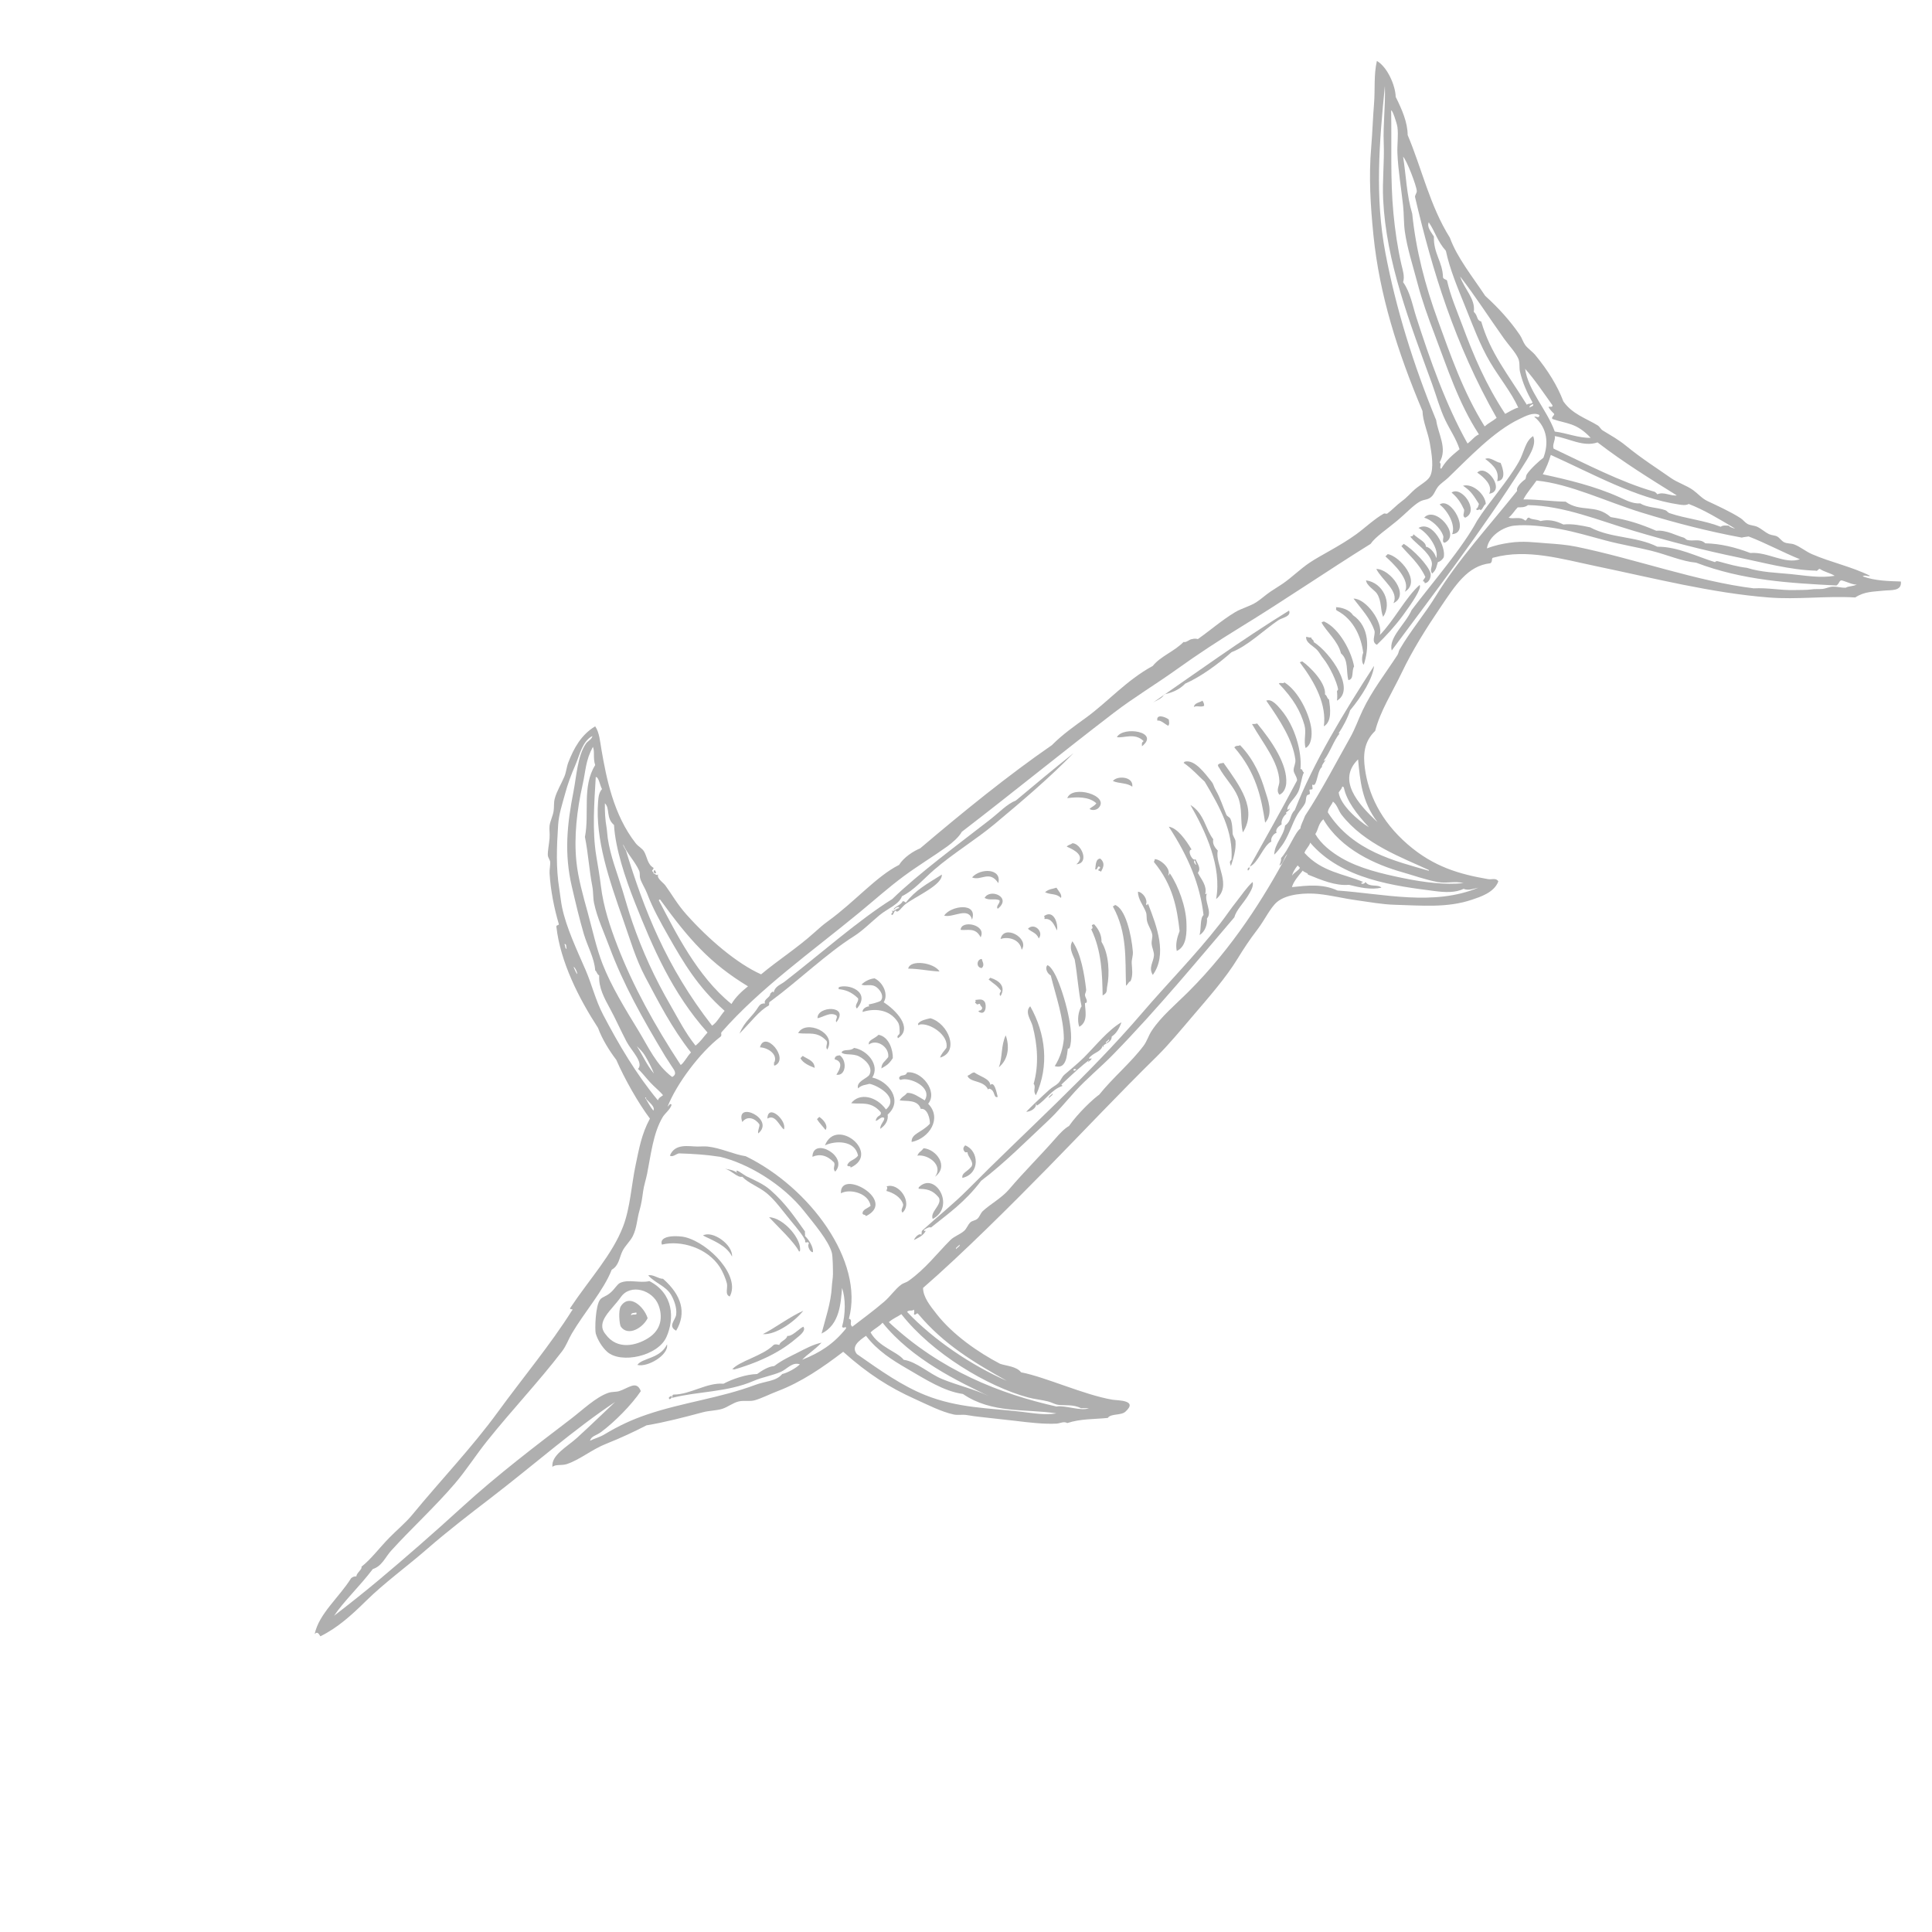 <?xml version="1.0" encoding="UTF-8"?> <svg xmlns="http://www.w3.org/2000/svg" width="473" height="473" viewBox="0 0 473 473" fill="none"> <path fill-rule="evenodd" clip-rule="evenodd" d="M160.233 212.999C160.581 213.232 160.506 213.463 160.65 213.696C160.239 214.077 159.786 213.368 160.233 212.999Z" fill="#AFAFAF"></path> <path fill-rule="evenodd" clip-rule="evenodd" d="M218.303 223.05C218.395 222.905 218.488 222.974 218.581 223.051C219.094 222.954 219.606 222.32 220.118 222.353C220.242 221.746 219.198 222.127 218.861 222.771C218.556 222.092 220.74 221.565 220.955 220.677C221.552 220.572 221.283 220.811 221.793 220.957C224.115 217.926 226.819 216.491 230.586 214.116C230.734 216.655 224.382 219.343 221.654 221.375C220.806 222.006 219.714 223.861 219.28 222.91C218.685 223.283 218.952 223.655 218.444 224.027C217.705 223.7 219.038 223.376 218.303 223.05Z" fill="#AFAFAF"></path> <path fill-rule="evenodd" clip-rule="evenodd" d="M202.529 256.969C201.976 256.272 202.713 255.573 202.389 254.874C200.062 252.294 197.735 253.316 195.409 252.923C197.215 249.493 205.02 252.808 202.529 256.969Z" fill="#AFAFAF"></path> <path fill-rule="evenodd" clip-rule="evenodd" d="M204.76 250.27C204.376 249.711 205.192 249.152 204.759 248.595C203.223 247.689 201.689 248.971 200.153 249.292C200.001 246.212 208.114 246.023 204.76 250.27Z" fill="#AFAFAF"></path> <path fill-rule="evenodd" clip-rule="evenodd" d="M210.904 241.057C211.779 240.182 212.996 239.624 214.114 239.522C216.248 240.557 217.551 243.476 216.347 245.385C219.123 247.131 223.727 251.688 219.838 254.18C219.44 253.448 220.141 253.527 220.257 252.923C220.249 252 220.266 250.951 219.838 250.271C217.68 246.847 213.704 246.907 211.183 247.758C211.122 246.89 212.172 246.393 212.859 246.362C212.569 246.174 212.703 245.989 212.859 245.804C212.266 246.095 215.353 245.345 215.651 244.967C216.428 243.977 215.697 242.589 214.673 241.755C213.374 240.697 211.982 241.533 210.904 241.057Z" fill="#AFAFAF"></path> <path fill-rule="evenodd" clip-rule="evenodd" d="M237.985 214.811C240.045 212.467 245.334 212.567 244.406 216.21C242.267 212.92 240.125 215.767 237.985 214.811Z" fill="#AFAFAF"></path> <path fill-rule="evenodd" clip-rule="evenodd" d="M273.44 180.473C274.942 177.689 284.077 179.14 279.581 182.707C279.629 182.289 279.338 181.871 280 181.45C277.825 179.292 275.182 180.767 273.44 180.473Z" fill="#AFAFAF"></path> <path fill-rule="evenodd" clip-rule="evenodd" d="M185.638 277.488C185.436 276.745 186.018 275.999 185.919 275.255C184.869 273.807 183.004 273.03 181.731 274.697C179.872 269.278 189.913 273.956 185.638 277.488Z" fill="#AFAFAF"></path> <path fill-rule="evenodd" clip-rule="evenodd" d="M195.967 259.065C196.154 258.878 196.34 258.692 196.525 258.507C197.766 259.357 199.367 259.636 199.455 261.438C198.246 260.966 196.598 260.314 195.967 259.065Z" fill="#AFAFAF"></path> <path fill-rule="evenodd" clip-rule="evenodd" d="M237.983 225.142C237.088 221.862 233.351 224.784 231.144 224.167C232.687 221.762 239.453 220.749 237.983 225.142Z" fill="#AFAFAF"></path> <path fill-rule="evenodd" clip-rule="evenodd" d="M266.741 198.064C267.299 197.469 267.858 197.43 268.416 196.665C266.594 194.988 263.582 195.099 261.298 195.409C262.493 192.045 271.764 194.776 268.974 197.785C268.527 198.264 267.51 198.536 266.741 198.064Z" fill="#AFAFAF"></path> <path fill-rule="evenodd" clip-rule="evenodd" d="M230.027 237.845C227.164 237.714 225.068 237.164 222.352 237.146C222.784 234.84 228.715 235.641 230.027 237.845Z" fill="#AFAFAF"></path> <path fill-rule="evenodd" clip-rule="evenodd" d="M286.143 176.148C286.231 176.864 286.366 177.267 286.003 177.681C285.12 177.258 284.236 176.257 283.351 176.426C283.02 174.747 285.21 175.438 286.143 176.148Z" fill="#AFAFAF"></path> <path fill-rule="evenodd" clip-rule="evenodd" d="M191.921 276.513C190.764 275.636 189.825 272.689 187.872 273.861C187.995 270.018 192.756 274.361 191.921 276.513Z" fill="#AFAFAF"></path> <path fill-rule="evenodd" clip-rule="evenodd" d="M244.265 222.491C243.704 221.791 245.007 221.093 244.683 220.396C243.473 219.903 242.265 220.535 241.054 219.837C242.366 217.37 247.871 219.685 244.265 222.491Z" fill="#AFAFAF"></path> <path fill-rule="evenodd" clip-rule="evenodd" d="M240.079 229.471C238.825 226.957 236.858 227.859 235.191 227.655C235.23 225.144 241.666 226.326 240.079 229.471Z" fill="#AFAFAF"></path> <path fill-rule="evenodd" clip-rule="evenodd" d="M205.6 258.366C207.492 259.74 207.083 263.535 204.762 263.113C205.663 261.745 206.537 259.919 204.343 259.343C204.394 258.537 204.912 258.441 205.6 258.366Z" fill="#AFAFAF"></path> <path fill-rule="evenodd" clip-rule="evenodd" d="M213.555 263.808C217.492 264.666 221.238 269.392 217.325 272.883C217.489 274.213 216.927 275.374 215.511 276.372C215.429 275.294 216.573 274.491 216.487 273.721C215.79 273.168 215.091 274.306 214.392 274.419C214.66 272.866 215.817 273.407 215.649 272.324C213.231 269.465 210.811 270.397 208.392 270.092C210.413 267.433 214.595 268.389 216.905 271.625C220.363 268.664 214.603 265.625 212.86 265.345C211.928 265.639 210.996 265.583 210.066 266.462C209.57 264.733 212.386 264.002 212.859 263.111C213.764 261.401 212.031 259.502 210.345 258.646C208.673 257.795 206.858 258.466 206.018 257.666C206.52 256.692 208.13 257.485 209.088 256.55C212.328 257.078 215.497 260.764 213.555 263.808Z" fill="#AFAFAF"></path> <path fill-rule="evenodd" clip-rule="evenodd" d="M277.211 192.617C275.934 191.609 274.128 191.905 272.463 191.221C273.398 189.866 277.555 190.011 277.211 192.617Z" fill="#AFAFAF"></path> <path fill-rule="evenodd" clip-rule="evenodd" d="M158.699 327.601C162.091 325.462 162.233 322.153 161.212 319.505C159.789 315.806 154.365 314.176 152 317.551C149.72 320.8 145.746 323.569 148.231 326.624C151.181 330.707 155.92 329.356 158.699 327.601ZM158.979 313.643C164.976 316.72 165.129 322.91 163.166 327.322C161.075 332.027 152.014 333.962 148.649 330.95C147.422 329.854 146.294 328.01 145.857 326.484C145.604 325.604 145.746 319.515 146.974 318.108C147.505 317.502 148.331 317.414 149.347 316.572C150.56 315.57 151.055 314.415 151.857 314.061C153.955 313.14 156.709 314.201 158.979 313.643Z" fill="#AFAFAF"></path> <path fill-rule="evenodd" clip-rule="evenodd" d="M292.285 173.076C292.431 172.039 293.771 172.008 294.38 171.539C294.674 171.959 294.828 172.377 294.799 172.797C293.962 173.231 293.123 172.671 292.285 173.076Z" fill="#AFAFAF"></path> <path fill-rule="evenodd" clip-rule="evenodd" d="M178.658 317.412C177.394 316.955 178.227 315.312 177.961 314.202C177.698 313.094 176.924 311.294 176.285 310.294C173.241 305.507 166.69 303.557 162.048 304.711C161.218 302.277 166.242 302.499 167.771 302.895C173.722 304.43 181.373 312.498 178.658 317.412Z" fill="#AFAFAF"></path> <path fill-rule="evenodd" clip-rule="evenodd" d="M215.786 261.577C215.843 260.172 216.634 259.956 217.463 258.784C217.741 256.32 214.684 254.299 212.719 255.714C212.482 254.604 214.174 254.309 215.093 253.34C217.741 253.845 218.656 257.245 218.581 259.063C217.616 260.516 217.179 260.763 215.786 261.577Z" fill="#AFAFAF"></path> <path fill-rule="evenodd" clip-rule="evenodd" d="M261.158 207.276C261.623 206.736 262.088 206.861 262.555 206.438C264.69 206.492 266.859 211.293 263.53 211.605C265.861 209.535 263.027 208.07 261.158 207.276Z" fill="#AFAFAF"></path> <path fill-rule="evenodd" clip-rule="evenodd" d="M158.701 312.245C159.908 311.925 161.119 313.087 162.33 313.083C166.885 317.079 168.137 321.429 165.54 325.787C163.429 324.67 165.342 323.236 165.541 321.878C165.786 320.19 164.967 318.143 164.284 316.991C163.005 314.837 160.445 314.189 158.701 312.245Z" fill="#AFAFAF"></path> <path fill-rule="evenodd" clip-rule="evenodd" d="M155.768 321.32C155.43 321.477 154.386 321.325 154.51 322.018C154.942 321.586 156.176 322.183 155.768 321.32ZM158.558 322.716C157.382 325.124 153.764 327.255 152 324.809C151.658 324.34 151.325 320.806 151.999 319.784C154.073 316.63 157.648 319.847 158.558 322.716Z" fill="#AFAFAF"></path> <path fill-rule="evenodd" clip-rule="evenodd" d="M200.017 273.999C200.204 273.813 200.389 273.628 200.577 273.439C201.6 274.117 202.831 275.557 202.113 276.651C201.451 275.765 200.532 274.882 200.017 273.999Z" fill="#AFAFAF"></path> <path fill-rule="evenodd" clip-rule="evenodd" d="M250.131 232.542C249.681 229.835 246.691 229.262 244.966 229.888C245.75 226.158 252.116 229.675 250.131 232.542Z" fill="#AFAFAF"></path> <path fill-rule="evenodd" clip-rule="evenodd" d="M255.851 218.44C256.78 217.609 257.713 217.655 258.643 217.326C259.152 218.164 260.075 219 259.76 219.837C258.523 218.638 257.372 219.165 255.851 218.44Z" fill="#AFAFAF"></path> <path fill-rule="evenodd" clip-rule="evenodd" d="M172.099 302.475C174.407 301.153 179.46 304.712 179.218 307.643C177.911 304.837 174.111 303.539 172.099 302.475Z" fill="#AFAFAF"></path> <path fill-rule="evenodd" clip-rule="evenodd" d="M240.358 234.775C240.521 235.517 241.149 236.263 240.357 237.006C238.9 236.889 239.104 234.837 240.358 234.775Z" fill="#AFAFAF"></path> <path fill-rule="evenodd" clip-rule="evenodd" d="M227.796 249.293C232.214 250.562 234.977 257.516 230.168 258.925C230.35 258.133 231.127 257.341 231.703 256.55C232.367 253.451 227.646 250.354 225.141 250.829C224.792 251.192 224.87 250.894 224.725 250.688C225.227 249.822 226.837 249.504 227.796 249.293Z" fill="#AFAFAF"></path> <path fill-rule="evenodd" clip-rule="evenodd" d="M348.675 126.735C351.393 123.671 357.808 131.04 353.7 132.876C352.825 132.738 353.619 131.639 353.282 131.062C352.604 129.185 350.465 127.248 348.675 126.735Z" fill="#AFAFAF"></path> <path fill-rule="evenodd" clip-rule="evenodd" d="M339.187 136.224C339.373 136.038 339.559 135.851 339.745 135.666C342.59 136.069 348.118 142.389 343.933 144.877C345.5 141.977 340.969 137.86 339.187 136.224Z" fill="#AFAFAF"></path> <path fill-rule="evenodd" clip-rule="evenodd" d="M319.783 155.91C320.202 155.94 320.621 156.172 321.04 156.049C320.862 156.421 321.852 156.793 321.599 157.166C325.794 159.835 331.998 168.806 327.321 171.541C327.449 170.687 327.374 169.657 327.32 169.309C327.293 169.112 327.624 168.902 327.599 168.751C327.305 166.967 325.569 163.184 323.972 161.213C323.463 160.587 323.068 159.838 322.575 159.258C321.629 158.148 319.594 157.387 319.783 155.91Z" fill="#AFAFAF"></path> <path fill-rule="evenodd" clip-rule="evenodd" d="M327.044 148.65C328.46 148.678 330.43 149.301 331.231 150.602C335.464 153.545 335.141 158.878 333.883 162.748C333.329 162.326 333.377 160.704 333.744 159.817C333.297 156.115 331.51 151.681 327.324 149.486C326.839 149.208 327.319 148.928 327.044 148.65Z" fill="#AFAFAF"></path> <path fill-rule="evenodd" clip-rule="evenodd" d="M352.448 123.521C355.262 121.461 360.114 130.452 355.518 130.78C356.452 128.483 354.345 124.915 352.448 123.521Z" fill="#AFAFAF"></path> <path fill-rule="evenodd" clip-rule="evenodd" d="M323.552 152.416C323.739 152.15 323.925 152.308 324.11 152.135C327.941 153.803 330.933 159.699 331.51 163.164C330.838 164.262 331.574 166.276 330.114 166.513C329.514 164.4 330.233 161.609 328.298 159.953C327.574 156.929 324.659 154.54 323.552 152.416Z" fill="#AFAFAF"></path> <path fill-rule="evenodd" clip-rule="evenodd" d="M355.379 120.592C357.823 118.847 362.332 125.137 358.727 126.735C357.892 126.441 358.543 125.478 358.45 124.782C357.778 123.384 357.054 121.99 355.379 120.592Z" fill="#AFAFAF"></path> <path fill-rule="evenodd" clip-rule="evenodd" d="M363.615 112.354C364.872 111.776 366.128 113.155 367.384 113.331C368.018 114.77 368.822 117.656 366.546 117.799C367.084 115.566 365.97 114.115 363.615 112.354Z" fill="#AFAFAF"></path> <path fill-rule="evenodd" clip-rule="evenodd" d="M336.951 139.294C340.299 139.261 345.318 145.745 341.14 147.669C342.622 144.739 338.327 142.063 336.951 139.294Z" fill="#AFAFAF"></path> <path fill-rule="evenodd" clip-rule="evenodd" d="M289.771 186.758C289.866 186.664 289.958 186.571 290.051 186.478C292.462 185.844 294.951 189.283 296.612 191.363C297.186 192.08 297.04 192.424 297.73 193.598C298.719 195.281 299.464 197.669 300.243 199.461C300.434 199.903 300.983 199.98 301.22 200.437C301.7 201.368 301.743 203.17 301.778 204.065C301.799 204.616 302.429 205.396 302.476 205.881C302.684 208.101 301.858 210.417 301.359 212.024C301.225 211.51 300.825 211 301.498 210.487C301.948 203.582 298.777 197.812 294.937 191.364C293.688 190.288 291.976 188.287 289.771 186.758Z" fill="#AFAFAF"></path> <path fill-rule="evenodd" clip-rule="evenodd" d="M334.441 142.088C338.602 142.636 340.918 147.657 338.629 151.022C337.875 149.263 338.34 147.214 337.093 145.299C336.585 144.511 334.555 143.37 334.441 142.088Z" fill="#AFAFAF"></path> <path fill-rule="evenodd" clip-rule="evenodd" d="M343.096 133.712C343.282 133.526 343.468 133.34 343.655 133.153C345.933 134.484 349.586 138.281 350.214 140.272C350.438 140.983 350.041 142.633 348.818 142.785C348.803 142.576 348.653 142.188 348.399 142.366C348.31 141.995 348.842 141.622 348.958 141.249C347.397 137.904 345.119 136.075 343.096 133.712Z" fill="#AFAFAF"></path> <path fill-rule="evenodd" clip-rule="evenodd" d="M358.175 118.915C360.716 118.27 363.679 121.203 363.756 123.382C363.047 123.895 363.209 124.406 362.501 124.918C362.127 124.336 361.755 125.309 361.382 124.638C361.966 124.22 361.896 123.8 362.081 123.383C360.808 121.426 360.287 120.326 358.175 118.915Z" fill="#AFAFAF"></path> <path fill-rule="evenodd" clip-rule="evenodd" d="M361.661 115.704C364.007 113.357 368.739 120.302 364.593 120.871C365.59 118.815 363.202 116.756 361.661 115.704Z" fill="#AFAFAF"></path> <path fill-rule="evenodd" clip-rule="evenodd" d="M337.795 155.487C341.338 151.862 344.128 146.254 347.564 143.204C348.139 144.023 345.667 147.678 343.516 150.601C341.536 153.29 339.413 155.613 337.094 157.86C335.671 157.149 336.702 155.642 336.536 154.511C335.494 151.373 333.374 149.218 331.371 146.554C334.297 146.471 338.765 152.306 337.795 155.487Z" fill="#AFAFAF"></path> <path fill-rule="evenodd" clip-rule="evenodd" d="M251.663 227.377C253.221 225.761 255.625 228.169 254.316 229.749C253.703 228.294 252.593 228.246 251.663 227.377Z" fill="#AFAFAF"></path> <path fill-rule="evenodd" clip-rule="evenodd" d="M269.391 210.207C270.603 211.276 270.163 212.346 269.533 213.417C269.298 213.149 269.067 213.295 268.834 212.998C269.048 212.72 269.674 212.441 269.111 212.162C268.632 211.917 268.769 213.044 268.136 212.859C268.269 211.999 268.192 210.206 269.391 210.207Z" fill="#AFAFAF"></path> <path fill-rule="evenodd" clip-rule="evenodd" d="M255.574 224.303C257.979 222.543 259.102 226.151 258.785 227.794C258.048 226.368 257.434 224.753 255.713 225.003C255.663 224.768 255.891 224.536 255.574 224.303Z" fill="#AFAFAF"></path> <path fill-rule="evenodd" clip-rule="evenodd" d="M313.083 167.353C313.55 166.972 314.015 167.501 314.479 167.073C317.91 169.227 320.573 174.787 321.042 178.382C321.251 179.996 321.082 182.397 319.644 183.127C319.096 181.308 319.89 179.41 319.364 177.545C318.424 174.206 316.723 171.125 313.083 167.353Z" fill="#AFAFAF"></path> <path fill-rule="evenodd" clip-rule="evenodd" d="M318.25 162.187C318.435 161.924 318.624 162.078 318.808 161.91C320.628 163.168 324.674 167.146 324.39 170.005C325.008 170.425 324.751 170.842 325.369 171.261C325.678 173.345 326.162 176.637 324.113 177.823C324.787 172.61 322.178 167.401 318.25 162.187Z" fill="#AFAFAF"></path> <path fill-rule="evenodd" clip-rule="evenodd" d="M204.485 286.842C203.731 286.096 204.58 285.352 204.205 284.607C202.435 282.775 200.667 282.455 198.9 283.211C198.999 278.206 207.865 283.08 204.485 286.842Z" fill="#AFAFAF"></path> <path fill-rule="evenodd" clip-rule="evenodd" d="M340.723 159.256C339.903 156.088 344.075 152.832 345.607 149.345C350.784 142.518 358.107 134.077 361.661 127.43C364.612 122.79 369.058 117.965 371.849 113.054C373.145 110.774 373.396 107.989 375.34 106.771C376.349 108.928 374.174 112.028 372.549 114.587C362.914 129.762 351.556 144.663 340.723 159.256Z" fill="#AFAFAF"></path> <path fill-rule="evenodd" clip-rule="evenodd" d="M242.034 239.799C242.174 239.659 242.313 239.521 242.454 239.379C244.676 240.065 246.318 241.538 244.966 243.846C244.507 243.429 244.844 243.01 245.106 242.591C243.905 241.064 243.593 241.11 242.034 239.799Z" fill="#AFAFAF"></path> <path fill-rule="evenodd" clip-rule="evenodd" d="M238.682 244.827C239.62 244.746 240.485 244.444 241.054 245.243C241.629 246.048 241.359 248.938 239.517 247.617C239.798 247.223 240.076 247.567 240.356 247.059C240.768 246.64 239.875 246.222 239.937 245.802C239.611 245.588 239.285 246.231 238.959 245.662C238.334 245.382 239.305 245.105 238.682 244.827Z" fill="#AFAFAF"></path> <path fill-rule="evenodd" clip-rule="evenodd" d="M227.236 270.232C230.718 273.769 227.515 278.711 223.186 279.584C223.08 277.495 225.655 277.305 227.653 275.117C227.741 274.052 227.085 271.212 225.421 271.487C224.693 269.111 221.878 269.676 220.255 269.395C220.891 268.355 221.404 268.451 222.07 267.58C223.51 267.442 224.954 268.576 226.396 269.393C228.405 266.144 222.638 263.579 220.534 264.369C220.184 264.353 220.262 264.203 220.114 263.95C220.374 262.88 221.737 263.689 222.07 262.553C225.56 262.059 229.711 267.207 227.236 270.232Z" fill="#AFAFAF"></path> <path fill-rule="evenodd" clip-rule="evenodd" d="M306.523 177.262C306.942 177.264 307.361 177.262 307.779 177.125C311.541 181.658 315.235 187.252 314.898 191.781C314.829 192.712 314.386 194.123 313.224 194.573C312.306 193.404 313.271 192.384 313.223 191.223C313.022 186.465 309.22 182.014 306.523 177.262Z" fill="#AFAFAF"></path> <path fill-rule="evenodd" clip-rule="evenodd" d="M309.734 201.413C308.802 195.273 307.533 189.129 302.197 182.99C302.661 182.372 303.126 182.769 303.591 182.429C307.164 186.123 308.748 190.309 309.732 193.597C310.326 195.571 311.852 199.137 309.734 201.413Z" fill="#AFAFAF"></path> <path fill-rule="evenodd" clip-rule="evenodd" d="M299.543 186.757C303.578 192.434 307.873 198.111 304.289 203.786C303.565 201.004 304.287 197.972 303.031 194.993C301.988 192.512 299.882 190.515 298.427 187.873C298.161 187.688 298.319 187.501 298.147 187.316C298.611 186.726 299.077 186.934 299.543 186.757Z" fill="#AFAFAF"></path> <path fill-rule="evenodd" clip-rule="evenodd" d="M163.304 329.136C163.775 331.752 158.488 334.825 156.044 334.163C157.203 332.441 161.632 332.671 163.304 329.136Z" fill="#AFAFAF"></path> <path fill-rule="evenodd" clip-rule="evenodd" d="M264.231 251.385C263.66 249.771 264.005 247.518 264.789 246.359C263.98 242.544 263.792 238.727 263.112 234.913C262.485 233.425 261.661 231.937 262.553 230.445C264.642 233.455 265.468 238.465 265.904 242.172C265.979 242.811 265.608 243.245 265.625 243.567C265.662 244.245 266.228 244.74 266.045 245.383C265.995 245.554 265.625 245.608 265.625 245.523C265.581 247.067 266.568 250.118 264.231 251.385Z" fill="#AFAFAF"></path> <path fill-rule="evenodd" clip-rule="evenodd" d="M282.655 210.344C284.099 210.27 286.817 212.764 286.004 214.254C286.274 214.401 286.129 214.02 286.42 213.838C288.565 217.026 290.364 222.077 290.47 225.981C290.526 228.011 290.66 231.683 288.098 232.82C287.758 231.192 288.161 229.565 288.796 227.933C288.166 222.304 287.163 216.676 282.515 211.045C282.507 210.812 282.814 210.579 282.655 210.344Z" fill="#AFAFAF"></path> <path fill-rule="evenodd" clip-rule="evenodd" d="M267.299 226.538C267.485 226.272 267.67 226.429 267.856 226.26C269.152 227.702 269.725 229.144 269.671 230.587C271.552 233.618 271.676 238.518 271.068 241.474C270.855 242.509 271.246 243.025 269.951 243.709C269.856 238.796 269.76 232.875 267.16 227.516C267.729 227.191 267.382 226.864 267.299 226.538Z" fill="#AFAFAF"></path> <path fill-rule="evenodd" clip-rule="evenodd" d="M272.462 221.93C272.671 221.663 273.062 221.807 272.88 221.512C275.517 222.274 277 228.816 277.348 232.957C277.432 233.985 277.032 234.934 277.068 235.75C277.137 237.256 277.446 238.744 276.789 240.217C276.177 240.449 276.358 240.783 275.672 241.334C275.45 234.867 276.036 228.399 272.462 221.93Z" fill="#AFAFAF"></path> <path fill-rule="evenodd" clip-rule="evenodd" d="M212.02 297.73C211.741 297.22 211.463 297.565 211.183 297.171C211.067 296.116 212.43 295.858 213.138 295.216C212.675 292.141 208.12 290.925 205.878 292.145C205.561 285.951 219.799 293.92 212.02 297.73Z" fill="#AFAFAF"></path> <path fill-rule="evenodd" clip-rule="evenodd" d="M246.221 253.479C247.141 256.006 247.017 259.23 244.544 261.295C245.494 258.69 245.014 256.085 246.221 253.479Z" fill="#AFAFAF"></path> <path fill-rule="evenodd" clip-rule="evenodd" d="M236.868 263.39C237.733 263.007 237.827 262.617 238.545 262.551C239.704 263.452 242.345 264.067 242.452 265.623C243.483 264.625 244.003 267.53 244.266 268.555C243.35 268.844 243.615 267.662 242.873 266.879C242.544 266.673 242.22 266.33 241.894 266.739C240.871 264.417 237.437 265.085 236.868 263.39Z" fill="#AFAFAF"></path> <path fill-rule="evenodd" clip-rule="evenodd" d="M163.864 342.539C163.525 342.004 164.055 341.982 164.423 341.699C164.538 342.069 164.295 342.55 163.864 342.539Z" fill="#AFAFAF"></path> <path fill-rule="evenodd" clip-rule="evenodd" d="M226.116 281.118C229.153 281.343 232.424 285.506 228.91 288.097C231.071 285.244 227.118 282.506 224.581 282.934C225.135 281.79 225.201 282.263 226.116 281.118Z" fill="#AFAFAF"></path> <path fill-rule="evenodd" clip-rule="evenodd" d="M217.047 290.469C220.03 289.398 223.584 294.413 220.956 296.892C220.336 296.192 221.252 295.496 221.096 294.799C220.515 292.968 218.448 291.933 217.047 291.586C217.002 291.214 217.464 290.843 217.047 290.469Z" fill="#AFAFAF"></path> <path fill-rule="evenodd" clip-rule="evenodd" d="M196.664 324.808C197.516 325.811 195.459 327.219 194.851 327.742C190.344 331.597 184.713 333.844 179.775 335.279C179.589 335.216 179.404 335.151 179.217 335.277C181.134 333.136 186.651 332.018 189.407 329.277C189.872 328.995 190.339 329.186 190.803 329.276C190.981 328.336 192.547 328.098 192.757 327.044C193.83 327.313 195.707 325.227 196.664 324.808Z" fill="#AFAFAF"></path> <path fill-rule="evenodd" clip-rule="evenodd" d="M228.35 298.427C227.616 296.704 230.688 294.982 229.886 293.261C228.214 291.112 226.536 291.109 224.863 291.029C224.949 290.888 224.862 290.749 225.003 290.609C229.005 286.751 234.044 295.409 228.35 298.427Z" fill="#AFAFAF"></path> <path fill-rule="evenodd" clip-rule="evenodd" d="M236.308 280.419C239.682 281.699 240.051 287.377 235.611 288.378C235.418 287.139 236.764 286.929 237.843 285.586C238.54 284.423 236.903 283.262 236.866 282.096C236.634 282.045 236.401 282.273 236.169 281.96C235.728 281.445 235.742 280.933 236.308 280.419Z" fill="#AFAFAF"></path> <path fill-rule="evenodd" clip-rule="evenodd" d="M305.825 212.304C306.036 212.581 305.903 212.861 305.545 213.14C305.332 212.861 305.464 212.581 305.825 212.304Z" fill="#AFAFAF"></path> <path fill-rule="evenodd" clip-rule="evenodd" d="M256.83 268.833C256.579 268.463 257.464 268.088 257.668 267.717C257.921 268.089 257.038 268.461 256.83 268.833Z" fill="#AFAFAF"></path> <path fill-rule="evenodd" clip-rule="evenodd" d="M246.502 338.071C238.809 333.733 231.142 329.298 224.726 321.601C224.398 321.349 224.074 322.183 223.747 321.737C223.867 321.368 223.866 320.994 223.747 320.623C223.19 321.125 222.632 320.563 222.073 321.179C228.641 328.134 238.035 334.37 246.502 338.071ZM258.645 344.352C260.647 343.95 264.599 345.556 266.602 344.772C265.95 344.801 265.298 344.716 264.647 344.771C262.831 343.775 260.651 344.153 259.065 343.933C258.214 343.816 257.495 343.33 256.552 343.096C255.019 342.716 253.331 342.569 251.666 342.119C241.773 339.446 228.203 331.356 220.677 321.739C219.654 322.426 218.63 322.793 217.607 323.693C230.359 335.639 245.017 341.282 258.645 344.352ZM234.916 304.708C234.709 305.081 233.825 305.454 234.078 305.825C234.282 305.455 235.166 305.08 234.916 304.708ZM221.236 332.905C224.446 333.382 227.388 336.288 230.727 337.653C234.496 339.191 238.702 340.137 242.172 341.839C234.534 338.162 223.312 332.834 216.071 323.832C215.093 324.91 214.115 325.241 213.138 326.207C215.124 329.791 219.716 330.928 221.236 332.905ZM209.791 331.509C215.636 335.611 220.873 339.292 226.54 341.561C234.492 344.743 242.172 344.724 249.85 345.607C252.804 345.947 255.802 346.523 258.645 346.027C251.107 344.868 242.825 346.134 235.754 341.281C231.093 340.632 226.581 337.703 221.932 335.001C218.48 332.991 214.781 330.679 212.022 327.043C210.098 328.336 208.364 329.759 209.791 331.509ZM316.294 214.395C316.911 213.526 318.075 213.02 318.25 212.44C318.063 212.253 317.878 212.069 317.691 211.882C317.016 212.719 316.546 213.557 316.294 214.395ZM327.461 218.023C338.861 218.838 351.008 221.87 361.94 217.325C360.732 217.574 359.521 218.109 358.31 217.606C356.293 218.615 353.691 218.467 351.333 218.163C341.677 216.926 328.442 215.332 320.761 206.299C320.596 207.135 319.579 207.973 319.367 208.809C323.607 213.513 329.039 213.926 333.745 215.929C333.56 216.075 333.178 215.996 333.325 216.349C333.651 216.338 333.978 216.493 334.303 215.931C335.281 217.34 337.299 216.374 338.213 217.324C335.559 217.907 332.906 217.272 330.252 216.627C326.903 216.911 323.555 215.467 320.205 214.116C320.329 213.728 319.286 213.627 318.949 213.14C317.83 214.487 316.677 215.838 316.294 217.186C320.018 216.803 323.741 216.31 327.461 218.023ZM328.439 210.068C332.883 212.647 338.344 213.908 343.376 214.953C348.574 216.03 353.908 216.687 358.311 216.208C356.066 215.629 354.203 216.366 351.89 215.929C348.986 215.381 345.852 214.255 343.376 213.557C336.872 211.724 328.306 208.011 323.974 200.574C322.698 201.784 322.81 202.994 322.019 204.204C323.439 206.683 326.031 208.668 328.439 210.068ZM349.656 213.138C349.735 213.216 349.93 213.183 349.796 212.998C343.334 209.972 334.022 206.675 328.44 199.457C327.648 198.434 327.386 197.036 326.346 196.249C325.978 197.132 325.089 198.015 325.09 198.9C331.192 208.455 341.735 210.837 349.656 213.138ZM327.741 194.015C328.082 196.987 332.479 200.882 335.138 202.53C332.119 199.274 329.638 196.015 328.999 192.757C328.859 192.682 328.719 192.486 328.579 192.618C328.556 193.084 328.023 193.548 327.741 194.015ZM332.488 185.919C327.351 190.944 332.339 196.712 337.234 201.273C333.355 196.156 332.994 191.037 332.488 185.919ZM369.617 132.874C373.01 132.384 375.558 132.798 378.69 133.013C381.125 133.181 383.565 133.36 385.95 133.852C400.307 136.807 415.432 142.33 429.363 144.041C432.826 143.855 435.947 144.555 439.274 144.46C440.424 144.429 442.385 144.462 443.323 144.32C444.521 144.14 444.995 144.292 446.253 144.181C446.839 144.132 447.939 143.638 448.766 143.622C449.748 143.605 450.841 143.911 451.836 143.902C452.766 143.396 453.7 143.627 454.628 143.063C453.928 143.329 452.026 142.373 450.858 142.086C450.254 142.105 450.332 142.909 449.602 143.342C438.157 142.749 426.709 142.119 415.263 137.76C411.772 137.445 408.168 135.804 404.236 134.83C400.614 133.93 396.823 133.318 393.069 132.316C389.346 131.324 385.624 130.202 381.903 129.525C378.284 128.866 373.938 128.342 370.737 128.688C368.02 128.978 364.448 131.21 364.034 134.27C365.974 133.5 367.806 133.137 369.617 132.874ZM369.338 126.732C370.689 127.193 372.037 126.314 373.387 127.431C373.867 127.477 373.731 126.687 374.365 126.732C374.942 127.271 376.177 127.072 377.157 127.567C379.017 127.107 380.878 127.455 382.74 128.408C384.926 128.175 387.115 128.642 389.302 129.105C394.401 131.835 400.492 131.211 405.772 133.851C410.692 133.808 415.566 136.316 419.87 137.622C420.196 137.247 420.522 137.398 420.848 137.481C423.127 138.101 425.406 138.753 427.688 139.017C431.194 140.132 434.902 140.203 438.434 140.552C442.003 140.905 445.614 141.579 449.184 140.972C447.974 140.231 446.765 140.079 445.554 139.294C445.23 139.14 444.903 139.968 444.578 139.714C438.241 139.552 431.706 137.727 425.733 136.503C417.071 134.726 408.494 132.491 399.909 129.943C391.35 127.402 382.946 123.828 374.085 123.661C373.247 124.291 372.411 124.173 371.572 124.219C370.727 125.058 370.374 125.896 369.338 126.732ZM428.108 131.338C427.549 131.446 426.99 131.454 426.432 131.618C418.387 130.125 410.376 128.095 401.864 125.477C393.398 122.874 384.291 118.433 376.179 117.659C375.352 118.902 373.778 120.642 372.967 122.267C376.411 122.248 379.855 122.762 383.299 122.823C386.975 125.521 390.65 123.316 394.327 126.592C398.346 127.236 401.515 128.228 405.492 129.943C407.952 129.694 410.449 131.16 412.194 131.618C412.478 131.692 412.808 132.109 413.029 132.176C414.502 132.621 416.153 131.738 417.498 133.015C421.173 133.098 424.849 133.981 428.524 135.386C432.784 135.041 436.924 138.195 440.669 136.922C436.483 135.223 432.294 132.95 428.108 131.338ZM396.422 121.708C398.155 122.49 399.71 123.362 401.585 123.243C403.27 124.321 405.657 124.18 407.726 124.917C408.106 125.052 408.309 125.479 408.705 125.617C412.792 127.015 417.19 127.359 421.268 128.966C421.919 128.504 422.57 128.704 423.221 128.686C423.618 129.23 425.262 129.516 424.757 129.384C420.987 127.125 417.219 124.832 413.449 123.382C412.695 123.792 411.774 123.626 411.077 123.524C400.466 121.942 390.133 116.093 379.669 111.378C379.218 112.96 378.58 114.543 377.714 116.123C383.829 117.427 390.52 119.047 396.422 121.708ZM391.116 108.308C387.626 109.518 384.137 107.309 380.646 106.773C380.856 107.796 379.973 108.819 380.367 109.843C388.156 113.512 396.85 118.044 404.795 120.312C405.12 120.316 405.444 120.648 405.771 121.009C407.354 120.311 408.936 121.491 410.519 121.29C404.09 117.262 397.813 113.441 391.116 108.308ZM375.34 98.953C375.135 98.941 374.252 99.422 374.503 99.79C374.713 99.509 375.594 99.489 375.34 98.953ZM380.646 105.655C383.578 106.017 386.508 107.274 389.439 107.191C385.898 103.433 383.649 103.82 380.087 102.585C379.675 102.165 380.567 101.745 380.505 101.328C379.823 100.69 379.186 99.902 379.112 99.654C379.496 99.388 380.1 99.895 380.086 99.232C378.023 96.347 375.589 92.72 373.386 90.298C374.153 95.693 378.691 100.242 380.646 105.655ZM164.563 341.84C164.708 341.585 164.63 341.435 164.98 341.423C169.027 341.405 173.076 338.422 177.126 338.769C179.365 337.597 182.671 336.456 185.361 336.395C186.432 335.622 188.085 334.532 189.549 334.441C191.448 332.974 193.59 332.023 195.411 331.093C197.059 330.246 199.21 329.087 201.133 328.72C199.114 330.789 197.932 331.308 196.389 332.906C200.728 331.172 204.065 329.078 207.137 325.229C207.15 324.428 206.545 325.473 206.158 324.809C207.027 321.737 207.044 317.922 206.157 315.317C205.839 318.85 205.651 324.309 201.136 326.486C202.039 322.984 203.466 318.889 203.646 315.039C203.694 314.064 203.921 312.9 203.926 311.969C203.931 310.735 203.894 307.556 203.646 306.662C202.826 303.705 199.293 299.589 196.947 296.613C191.602 289.828 182.945 284.778 176.287 283.213C172.937 282.692 169.586 282.472 166.237 282.376C165.493 282.497 164.749 283.364 164.003 282.933C165.223 279.842 168.677 280.686 170.704 280.699C171.608 280.706 172.474 280.622 173.217 280.699C176.452 281.034 179.64 282.638 182.569 283.071C198.195 290.683 211.635 308.735 207.834 322.855C208.942 323.147 207.755 324.113 208.671 324.81C211.284 322.794 213.894 320.899 216.489 318.667C218.036 317.338 219.175 315.568 220.677 314.479C221.176 314.118 221.865 313.985 222.354 313.642C226.573 310.669 229.377 306.891 232.681 303.592C233.623 302.656 235.033 302.23 236.032 301.357C236.696 300.779 236.926 299.866 237.567 299.264C238.01 298.848 238.726 298.843 239.242 298.426C239.843 297.944 240.058 297.002 240.639 296.472C242.553 294.727 245.259 293.284 247.061 291.167C250.746 286.831 254.692 282.959 258.505 278.605C259.382 277.606 260.558 276.314 261.715 275.674C263.943 272.472 267.776 268.908 269.114 267.996C272.435 263.848 276.956 260.09 280.003 255.993C280.813 254.904 281.186 253.533 281.958 252.363C284.259 248.864 287.804 245.956 291.03 242.73C301.783 231.976 309.366 219.922 315.179 209.09C314.25 209.93 314.255 211.506 313.224 211.882C313.469 211.276 313.699 210.672 313.642 210.067C315.473 208.108 316.989 203.844 318.389 202.808C318.304 202.329 319.059 200.956 319.506 199.736C323.703 193.335 327.311 186.297 330.533 180.614C331.745 178.476 332.543 176.153 333.604 173.913C335.881 169.111 339.245 164.799 342.118 160.373C342.398 159.944 342.404 159.445 342.679 158.978C345.326 154.443 348.819 150.322 351.472 145.997C356.975 137.018 364.455 128.92 371.433 120.172C371.014 119.046 373.504 117.23 373.388 117.379C373.652 117.034 373.545 116.536 373.808 116.124C374.627 114.825 377.018 112.66 377.856 112.076C379.116 108.811 379 104.829 375.62 102.025C376.056 101.799 376.862 102.622 376.877 101.607C375.416 100.8 373.445 101.892 371.99 102.584C365.687 105.579 359.555 112.153 354.543 116.961C353.722 117.748 352.698 118.348 352.031 119.195C351.445 119.938 351.223 120.773 350.635 121.427C349.667 122.503 348.713 122.161 347.563 122.822C345.943 123.759 344.066 125.807 342.121 127.43C339.6 129.53 336.658 131.493 335.559 133.155C324.843 139.826 314.419 146.993 303.732 153.533C298.477 156.752 293.131 160.252 288.098 163.864C283.007 167.515 277.639 170.721 272.743 174.47C259.376 184.721 248.387 193.72 235.473 203.647C234.762 204.95 233.147 206.337 231.845 207.275C228.592 209.615 224.853 211.861 221.236 214.535C217.622 217.203 214.148 220.311 210.487 223.329C198.535 233.173 186.089 241.944 176.707 252.642C176.308 253.06 176.934 253.479 176.286 253.898C171.376 257.696 165.612 265.374 163.447 270.929C163.771 270.726 164.098 269.898 164.422 270.509C164.012 271.741 162.8 272.528 162.189 273.582C159.913 277.482 159.379 282.589 158.422 287.4C158.127 288.874 157.647 290.215 157.442 291.727C157.236 293.266 157.014 294.813 156.605 296.194C155.916 298.531 155.945 300.555 154.932 302.615C154.298 303.897 153.072 304.948 152.418 306.245C151.606 307.849 151.574 309.853 149.768 310.85C147.772 315.954 143.172 321.108 139.995 326.484C139.151 327.913 138.651 329.462 137.621 330.813C131.991 338.18 125.255 345.28 119.195 352.867C116.496 356.247 114.149 359.957 111.378 363.195C106.362 369.062 100.646 374.245 95.745 379.668C94.301 381.266 93.507 383.449 91.278 384.135C88.01 388.442 84.172 392.022 81.784 395.581C85.344 392.841 89.32 389.693 92.952 386.647C99.029 381.556 106.166 375.336 113.192 368.92C121.803 361.058 131.424 353.746 139.715 347.423C142.651 345.185 145.832 342.077 148.929 341.003C149.804 340.698 150.802 340.823 151.581 340.582C153.829 339.885 155.849 337.824 156.885 340.584C154.65 343.905 150.507 348.124 147.114 350.632C146.029 351.437 144.679 351.602 144.463 352.727C145.516 352.179 146.831 351.867 147.951 351.19C151.572 349.01 154.746 347.554 158.42 346.305C167.173 343.335 176.215 342.308 184.944 339.046C187.428 338.117 190.035 338.186 191.502 336.395C192.854 336.093 194.944 334.904 195.83 334.023C193.99 333.362 192.666 335.2 191.224 335.836C189.039 336.799 186.678 337.135 184.524 338.07C178.025 340.893 170.867 340.605 164.422 342.258C164.499 342.119 164.693 341.979 164.563 341.84ZM158.141 268.974C158.369 268.77 157.832 268.468 158.001 268.834C158.624 269.859 159.122 270.881 159.958 271.907C160.465 270.928 158.945 269.951 158.141 268.974ZM360.824 76.341C361.93 77.386 361.394 78.373 362.639 78.714C364.889 86.482 369.145 91.552 373.806 99.093C374.271 98.628 374.739 99.071 375.203 98.536C373.879 96.188 372.768 93.751 372.129 90.997C371.898 89.989 372.155 88.797 371.713 87.787C371.031 86.231 369.399 84.554 368.222 82.9C364.551 77.747 361.165 72.447 357.474 67.687C358.495 70.803 361.269 73.147 360.824 76.341ZM160.094 262.832C159.605 261.53 158.757 259.841 157.863 258.364C157.343 257.509 156.498 256.705 155.906 256.131C157.381 258.365 158.237 260.598 160.094 262.832ZM353.285 67.963C353.613 68.493 353.938 68.331 354.263 68.664C355.08 72.376 356.646 75.966 358.032 79.691C360.767 87.036 363.705 94.049 368.5 101.327C369.57 100.785 370.641 100.042 371.713 99.791C369.97 96.001 367.06 92.45 364.872 88.763C362.325 84.474 360.543 79.561 358.73 75.086C356.876 70.507 354.949 65.939 353.984 61.406C351.9 59.077 351.387 56.75 349.797 54.424C349.288 55.59 350.351 56.753 351.053 57.915C350.945 62.191 353.202 64.035 353.285 67.963ZM345.749 52.33C346.647 61.204 348.901 69.871 352.03 78.434C355.114 86.876 358.178 95.894 363.476 104.398C364.455 103.534 365.431 103.124 366.408 102.305C356.172 84.298 350.672 66.291 346.447 48.282C346.323 47.818 346.903 47.289 346.864 46.747C346.78 45.421 344.385 39.194 343.515 38.371C344.255 43.026 344.351 47.678 345.749 52.33ZM179.079 245.801C180.08 244.127 181.522 242.751 183.127 241.476C173.814 235.823 168.738 230.066 161.63 220.256C161.487 220.118 161.211 220.325 161.351 220.535C165.396 228.198 170.698 239.039 179.079 245.801ZM140.411 236.729C141.143 236.851 142.031 240.534 140.411 236.729ZM138.739 232.262C138.56 231.969 138.768 230.977 138.179 231.145C138.413 231.437 138.347 232.43 138.739 232.262ZM341.142 52.194C341.55 56.488 342.16 60.669 343.096 64.755C343.407 66.104 343.959 67.654 343.515 69.082C345.297 71.583 345.812 74.76 346.725 77.597C350.076 87.994 353.867 98.886 359.287 108.587C360.455 107.709 361.056 106.756 362.081 106.353C357.057 98.668 354.304 89.949 351.19 81.785C349.608 77.627 348.127 73.506 347.006 69.221C345.91 65.04 344.516 60.827 343.935 56.659C343.646 54.596 343.738 52.441 343.515 50.377C343.044 45.987 342.299 41.773 342.12 37.534C342.03 35.419 342.395 33.125 342.122 31.113C341.98 30.095 340.822 26.658 340.585 27.065C340.749 35.49 340.353 43.875 341.142 52.194ZM339.188 61.963C341.774 75.53 345.984 89.171 351.611 102.864C352.087 106.306 354.441 109.748 352.449 113.191C353.049 113.619 352.267 114.764 352.867 114.728C354.107 112.642 355.376 111.616 357.334 109.98C356.501 107.409 354.979 105.227 353.844 102.863C352.487 100.029 351.682 96.948 350.633 94.069C344.98 78.523 339.39 64.19 338.63 48.843C338.4 44.212 338.953 39.617 338.77 35.023C338.585 30.388 339.224 25.84 339.049 21.064C337.688 34.762 336.574 48.239 339.188 61.963ZM163.724 229.329C161.637 225.667 159.771 222.292 158.418 218.722C157.952 217.485 157.074 216.199 156.745 215.093C156.54 214.402 156.748 213.768 156.465 213.138C155.428 210.841 153.564 209.046 152.559 206.716C152.58 207.227 152.991 207.742 153.255 208.253C157.666 222.605 163.002 236.545 174.335 251.106C175.556 250.319 176.33 248.689 177.402 247.478C170.802 241.631 167.287 235.582 163.724 229.329ZM148.51 202.667C148.649 203.488 148.663 204.341 148.787 205.18C149.469 209.728 151.012 213.411 152.418 218.022C153.199 220.585 153.909 223.147 154.79 225.701C157.274 232.871 160.192 239.294 164.283 246.359C166.139 249.564 167.742 252.81 170.285 255.992C171.787 254.722 171.979 254.162 173.217 252.781C164.568 243.132 159.789 231.927 155.49 221.094C153.052 214.962 150.637 207.651 150.325 201.97C148.298 200.294 149.395 197.878 148.091 196.665C148.056 198.811 148.151 200.564 148.51 202.667ZM145.996 209.648C146.393 212.026 146.822 214.499 147.114 216.906C147.73 222.009 149.334 226.825 151.163 231.564C154.909 241.28 160.322 251.113 166.655 260.738C167.456 260.236 168.224 258.625 169.168 257.668C164.476 251.673 161.377 245.594 158.001 239.243C155.621 234.762 154.261 229.98 152.558 225.142C149.054 215.202 145.748 205.418 146.416 196.387C146.511 195.107 146.624 194.042 147.391 193.178C146.886 192.359 146.586 190.144 145.857 190.244C145.487 196.548 144.96 203.45 145.996 209.648ZM142.647 192.059C141.237 198.317 140.499 204.833 141.112 210.904C141.522 214.959 142.726 219.193 143.903 223.466C145.064 227.684 145.997 232.114 147.53 236.03C149.651 241.437 153.062 247.026 156.327 252.361C158.702 256.251 160.681 260.773 164.562 263.669C166.033 262.886 164.846 261.731 164.423 261.017C163.942 260.208 163.27 259.282 162.886 258.643C157.288 249.345 152.579 240.902 149.207 231.844C147.813 228.094 146.173 224.641 145.438 221.095C145.165 219.775 145.278 218.402 145.02 217.047C144.229 212.899 144.011 208.903 143.206 204.903C144.344 199.123 142.449 192.518 145.717 187.315C145.14 185.608 145.66 183.995 145.159 182.847C143.344 186.203 143.418 188.637 142.647 192.059ZM140.972 187.034C139.67 190.079 139.045 191.78 138.319 194.431C137.573 197.168 136.814 199.387 136.645 201.97C136.285 207.457 136.099 212.506 136.924 217.606C137.185 219.223 137.349 220.95 137.622 222.21C138.685 227.17 141.088 232.235 143.344 237.427C144.913 241.036 145.798 244.887 147.671 248.453C151.569 255.872 155.764 262.995 161.071 269.392C161.296 268.714 161.763 268.568 162.328 268.136C161.575 267.182 160.245 266.151 159.119 264.926C158.01 263.719 156.945 262.299 156.188 261.715C157.703 260.151 154.507 257.164 153.396 255.015C151.809 251.954 150.676 249.382 149.487 247.198C147.897 244.273 146.539 241.826 146.695 238.823C146.063 238.403 146.197 237.984 145.718 237.569C145.544 234.647 143.81 231.64 142.926 228.633C141.859 225 140.926 221.048 139.996 217.046C138.114 208.983 138.81 201.888 140.414 193.736C141.132 190.086 141.406 184.934 143.485 182.01C143.897 181.43 144.992 180.931 145.019 180.195C142.593 181.467 141.925 184.805 140.972 187.034ZM159.956 213.837C160.373 213.834 160.793 214.59 161.213 213.976C160.533 214.918 162.343 216.028 162.886 216.768C164.41 218.829 165.737 221.291 168.054 223.887C173.416 229.906 180.412 235.902 186.337 238.543C190.358 235.164 195.16 232.103 199.319 228.354C200.474 227.312 201.481 226.42 202.67 225.561C209.261 220.797 214.542 214.545 220.12 211.744C221.228 209.929 223.566 208.398 225.281 207.694C236.091 198.52 246.905 189.758 257.527 182.429C260.181 179.748 263.201 177.667 266.044 175.588C271.256 171.773 275.825 166.523 282.234 163.026C284.159 160.637 287.457 159.516 289.772 157.164C290.471 157.389 291.168 156.488 291.868 156.466C292.333 156.327 292.798 156.328 293.262 156.465C296.322 154.312 299.137 151.838 302.336 149.905C304.004 148.897 306.032 148.451 307.642 147.391C308.774 146.645 309.809 145.696 310.991 144.877C312.011 144.174 313.151 143.521 314.202 142.786C316.374 141.265 318.317 139.317 320.624 137.76C323.344 135.921 328.044 133.699 332.068 130.779C334.107 129.304 336.489 127.037 338.771 125.756C338.99 125.628 339.481 125.844 339.605 125.755C340.818 124.88 341.899 123.658 343.235 122.684C344.494 121.77 345.39 120.653 346.445 119.753C347.716 118.674 349.476 117.757 350.078 116.682C351.14 114.77 350.479 110.903 350.077 108.586C349.581 105.725 348.337 103.222 348.261 100.629C342.152 86.13 337.722 72.15 336.256 57.636C335.523 50.349 335.086 43.345 335.698 36.139C336 32.587 336.105 28.934 336.398 25.39C336.685 21.859 336.303 18.356 337.094 14.922C339.649 16.373 341.636 20.928 341.7 23.715C343.251 26.835 344.611 29.951 344.632 33.068C348.136 41.357 350.051 50.367 354.964 58.194C356.718 63.059 360.502 67.735 363.618 72.433C366.805 75.321 369.788 78.591 372.129 82.063C372.618 82.787 372.884 83.749 373.386 84.438C374.066 85.365 375.165 86.058 375.898 86.949C378.929 90.616 381.324 94.476 382.74 98.257C384.898 101.361 388.264 102.398 391.115 104.12C391.639 104.435 391.883 105.077 392.37 105.376C394.444 106.646 396.187 107.587 398.092 109.144C401.998 112.332 405.828 114.738 408.983 116.961C410.773 118.223 412.901 118.816 414.568 120.033C415.809 120.94 416.619 122.004 418.057 122.685C420.163 123.683 423.809 125.331 426.152 126.871C426.794 127.294 427.203 127.922 427.826 128.267C428.517 128.649 429.466 128.639 430.2 128.967C431.161 129.397 432.1 130.3 433.13 130.781C433.763 131.074 434.548 131.045 435.085 131.339C435.73 131.691 436.128 132.41 436.761 132.735C437.546 133.136 438.493 132.994 439.274 133.293C440.766 133.864 442.069 134.998 443.6 135.665C448.22 137.675 453.32 138.718 457.841 140.97C457.235 141.241 456.628 140.639 456.025 141.11C459.141 142.222 462.259 142.255 465.377 142.367C465.677 144.839 462.834 144.41 461.189 144.601C458.7 144.886 456.498 144.757 454.208 146.274C447.023 145.856 440.082 146.833 432.99 146.275C419.046 145.175 405.143 141.611 390.696 138.598C382.299 136.847 373.895 134.303 365.711 136.502C364.936 136.546 365.588 137.432 364.871 137.9C359.28 138.502 356.305 143.3 352.589 148.789C349.171 153.834 345.812 159.181 343.237 164.561C340.758 169.738 337.965 173.988 336.678 178.938C333.81 181.68 333.741 185.007 334.163 188.151C334.974 194.185 337.863 200.852 344.631 206.717C351.043 212.271 357.345 214.023 364.312 215.232C365.205 215.387 366.322 214.853 366.827 215.791C365.788 218.551 362.354 219.592 360.405 220.257C354.303 222.336 347.953 221.681 341.559 221.513C338.302 221.428 335.266 220.826 332.07 220.396C328.954 219.977 325.852 219.176 322.716 218.862C319.797 218.567 315.083 218.792 312.665 220.815C310.996 222.211 309.619 225.272 307.781 227.655C305.982 229.984 304.364 232.45 303.035 234.634C300.118 239.426 295.884 244.215 292.147 248.595C289.187 252.061 286.126 255.781 283.213 258.643C274.019 267.674 265.163 277.072 256.412 286.005C247.802 294.79 235.625 306.939 225.982 315.318C226.021 317.619 227.731 319.692 229.33 321.738C233.275 326.777 239.445 331.069 244.826 333.882C246.454 334.446 248.826 334.495 249.99 335.976C255.943 337.119 265.415 341.499 272.325 342.676C273.624 342.899 278.729 342.723 275.534 345.609C274.435 346.604 271.964 346.018 271.209 347.145C267.903 347.48 264.6 347.318 261.298 348.399C260.424 347.9 259.564 348.491 258.643 348.538C255.578 348.703 251.811 348.253 248.454 347.842C246.768 347.635 245.091 347.494 243.429 347.283C241.035 346.98 239.162 346.872 236.73 346.446C235.675 346.261 234.5 346.515 233.517 346.306C230.445 345.645 227.155 343.943 223.746 342.397C217.812 339.702 212.532 336.409 206.438 330.951C201.445 334.762 196.254 338.35 190.386 340.581C188.465 341.312 186.531 342.313 184.804 342.817C183.565 343.177 182.158 342.809 180.893 343.097C179.454 343.424 178.246 344.454 176.845 344.91C175.446 345.363 173.652 345.334 172.1 345.749C167.367 347.01 162.805 348.21 158.279 348.957C155.27 350.507 152.007 352.048 148.509 353.427C144.891 354.847 141.945 357.402 138.739 358.451C137.511 358.851 135.897 358.445 135.248 359.147C134.892 356.251 138.879 354.194 141.25 352.03C144.891 348.705 147.911 345.75 150.602 343.235C140.588 349.882 130.665 358.668 120.033 366.827C114.802 370.839 109.531 374.903 104.537 379.249C99.533 383.607 94.147 387.475 89.602 391.95C86.1 395.402 82.667 398.521 78.435 400.606C78.016 399.972 77.737 399.346 77.04 400.049C78.096 395.059 82.993 391.128 85.974 386.368C86.392 386.03 86.812 385.89 87.229 385.951C87.325 385 88.771 384.193 88.484 383.578C90.811 381.775 92.869 378.961 95.327 376.458C97.212 374.535 99.33 372.794 100.91 370.875C107.916 362.353 115.542 354.395 121.848 345.747C128.128 337.134 134.771 329.211 139.994 320.9C140.715 320.228 139.083 320.87 139.714 320.064C144.429 313.012 149.92 307.147 152.558 300.241C154.316 295.632 154.581 290.066 155.628 285.166C156.417 281.481 157.008 277.748 159.118 273.857C156.283 270.093 152.918 264.156 150.882 259.481C149.289 257.389 147.416 254.452 146.415 251.665C141.663 244.349 137.198 235.475 136.225 226.957C136.047 226.363 137.039 226.628 136.782 226.119C135.706 222.486 134.8 218.063 134.551 213.837C134.491 212.8 134.778 211.845 134.689 210.906C134.673 210.739 134.158 209.811 134.131 209.509C134.036 208.397 134.444 206.684 134.549 205.18C134.643 203.845 134.416 203.058 134.551 202.111C134.705 201.035 135.315 199.858 135.529 198.621C135.688 197.681 135.547 196.53 135.807 195.551C136.302 193.66 137.416 191.946 138.18 190.106C138.646 188.979 138.694 187.812 139.156 186.616C140.482 183.195 142.287 179.875 145.717 177.822C146.762 179.357 146.904 181.542 147.252 183.545C148.454 190.462 150.166 199.446 155.628 206.438C156.311 207.313 157.213 207.633 157.721 208.531C158.443 209.806 158.509 211.587 159.957 212.439C160.192 212.722 159.569 212.998 159.677 213.277C159.886 213.462 160.095 213.649 159.956 213.837Z" fill="#AFAFAF"></path> <path fill-rule="evenodd" clip-rule="evenodd" d="M189.406 260.32C189.274 260.137 189.469 260.104 189.546 260.18C190.535 258.135 187.999 256.484 186.058 256.412C187.209 252.027 193.407 259.216 189.688 260.881C189.062 260.751 190.03 259.994 189.406 260.32Z" fill="#AFAFAF"></path> <path fill-rule="evenodd" clip-rule="evenodd" d="M205.179 241.755C207.593 240.674 213.356 242.791 209.785 246.92C209.027 246.083 210.362 245.246 210.064 244.408C208.483 242.837 206.901 242.301 205.317 242.173C205.268 241.965 205.494 241.575 205.179 241.755Z" fill="#AFAFAF"></path> <path fill-rule="evenodd" clip-rule="evenodd" d="M281.954 172.236C292.207 165.155 303.988 156.623 315.597 149.483C316.186 150.961 313.877 151.222 312.946 151.859C309.474 154.216 305.329 158.253 301.497 159.676C298.277 162.558 293.874 165.752 290.193 167.352C288.648 168.925 286.914 169.576 285.028 170.004C284.462 171.158 282.958 171.454 281.954 172.236Z" fill="#AFAFAF"></path> <path fill-rule="evenodd" clip-rule="evenodd" d="M177.54 286.142C178.518 286.331 179.495 286.425 180.472 287.121C179.62 285.684 182.132 287.676 182.705 287.959C184.639 288.914 186.853 289.812 188.567 291.309C192.34 294.599 194.659 298.086 197.082 301.499C197.027 301.871 197.14 302.243 197.085 302.616C197.988 303.427 199.139 305.267 199.039 306.525C198.5 306.79 197.457 305.05 198.059 304.429C197.735 303.701 197.41 304.546 197.082 304.012C197.563 303.635 195.146 300.72 193.593 298.847C191.721 296.589 189.76 293.806 187.73 292.146C185.709 290.491 183.199 289.677 181.728 288.098C180.564 288.392 179.177 286.615 177.54 286.142Z" fill="#AFAFAF"></path> <path fill-rule="evenodd" clip-rule="evenodd" d="M346.028 130.779C347.511 132.111 349.098 132.691 349.099 133.85C350.073 133.938 351.405 135.464 351.609 136.642C352.384 134.722 349.902 130.658 347.281 129.245C350.8 127.259 354.198 134.213 353.424 136.505C353.199 136.919 352.613 137.495 352.028 137.62C351.683 138.552 351.724 139.481 350.632 140.412C349.872 139.456 350.853 138.71 350.492 137.48C349.774 135.04 346.502 132.964 345.467 131.619C344.917 131.017 346.024 131.656 346.028 130.779Z" fill="#AFAFAF"></path> <path fill-rule="evenodd" clip-rule="evenodd" d="M305.964 212.163C309.808 205.237 313.563 198.634 317.548 191.083C317.605 190.222 316.707 189.34 316.712 188.57C316.713 187.666 317.262 186.918 317.131 185.92C316.502 181.226 313.436 176.429 310.009 171.54C311.345 170.945 312.902 172.903 313.641 173.774C317.111 177.863 318.78 184.224 318.385 188.292C318.982 188.278 318.714 188.759 319.223 189.13C318.653 190.198 318.472 192.523 317.827 193.873C317.082 195.435 315.097 196.968 315.177 198.204C315.184 198.354 315.682 198.057 315.735 197.923C315.864 198.463 314.265 198.997 315.035 199.178C314.355 199.584 313.541 200.903 313.781 201.832C312.808 202.396 312.228 203.152 312.524 203.925C311.87 203.967 310.963 205.291 311.268 206.02C309.272 207.003 308.064 211.305 305.964 212.163Z" fill="#AFAFAF"></path> <path fill-rule="evenodd" clip-rule="evenodd" d="M188.289 298.008C191.885 298.1 196.501 303.584 195.826 306.384C195.641 306.252 195.61 306.445 195.688 306.522C194.576 304.14 190.163 300.06 188.289 298.008Z" fill="#AFAFAF"></path> <path fill-rule="evenodd" clip-rule="evenodd" d="M292.981 211.743C292.537 211.372 292.867 210.999 292.425 210.628C292.188 210.869 292.441 211.685 292.981 211.743ZM292.704 210.349C293.142 211.465 294.162 212.582 293.26 213.696C294.16 215.375 295.538 216.851 295.074 218.863C295.216 218.995 295.354 218.8 295.494 218.722C294.659 220.5 296.932 223.262 295.494 224.866C295.65 226.123 295.087 228.121 293.681 228.913C294.122 227.316 293.765 224.764 294.657 224.029C293.772 216.509 290.973 209.778 286.14 202.39C288.287 202.734 290.32 205.638 291.726 207.976C290.476 208.163 292.03 211.055 292.704 210.349Z" fill="#AFAFAF"></path> <path fill-rule="evenodd" clip-rule="evenodd" d="M298.149 208.254C297.357 211.575 301.77 216.803 297.731 220.118C299.186 212.304 295.256 203.697 291.448 197.084C294.799 199.057 295.14 203.044 297.031 205.46C296.905 206.201 296.958 207.045 298.149 208.254Z" fill="#AFAFAF"></path> <path fill-rule="evenodd" clip-rule="evenodd" d="M324.109 186.199C324.297 186.34 324.482 186.065 324.668 185.921C324.024 186.736 323.436 187.624 323.692 187.736C322.646 188.51 322.553 191.188 321.876 192.061C321.704 192.283 321.274 192.139 321.321 192.062C321.144 192.364 321.443 192.906 321.318 193.177C321.264 193.301 320.626 193.311 320.621 193.317C320.482 193.503 320.829 194.1 320.62 194.435C320.545 194.556 320.061 194.53 319.921 194.854C319.642 195.514 319.794 196.08 319.504 196.668C319.045 197.6 318.258 198.372 317.688 199.321C316.264 201.699 315.479 204.952 313.64 207.278C313.186 207.851 312.656 208.609 311.966 209.231C312.022 206.554 314.268 204.738 314.617 202.111C316.3 200.855 315.676 199.601 316.992 198.343C321.569 186.695 328.982 174.45 336.396 163.028C336.138 166.01 333.436 170.442 330.531 173.916C329.982 175.729 328.687 178.13 327.738 179.498C327.832 179.643 327.926 179.576 328.018 179.499C326.568 181.2 325.715 184.041 324.109 186.199Z" fill="#AFAFAF"></path> <path fill-rule="evenodd" clip-rule="evenodd" d="M186.757 326.626C189.5 325.278 193.457 322.301 196.667 320.9C194.459 323.672 189.889 326.859 186.757 326.626Z" fill="#AFAFAF"></path> <path fill-rule="evenodd" clip-rule="evenodd" d="M252.221 246.36C256.013 253.063 256.925 260.969 253.617 268.136C252.759 267.027 253.731 266.134 253.06 265.344C254.353 260.869 254.045 255.862 252.781 251.106C252.421 249.763 250.791 247.73 252.221 246.36Z" fill="#AFAFAF"></path> <path fill-rule="evenodd" clip-rule="evenodd" d="M226.258 301.08C226.113 301.407 226.49 301.488 226.676 301.219C226.254 302.443 224.632 303.137 223.745 303.594C224.095 302.741 225.167 301.805 225.56 302.335C225.754 301.786 225.51 301.45 225.838 301.22C229.73 297.662 233.451 294.761 237.006 291.168C250.885 277.145 266.437 263.391 279.583 248.037C285.767 240.806 292.621 233.922 298.702 226.123C300.105 224.326 301.314 222.479 302.753 220.675C304.009 219.102 305.153 217.336 306.66 215.932C307.01 216.92 306.144 218.292 305.543 219.282C304.421 221.128 302.661 222.804 302.193 224.585C293.781 234.413 283.639 246.786 272.461 258.227C269.455 261.302 266.088 264.032 263.248 267.159C260.986 269.653 258.975 272.154 256.547 274.418C251.532 279.101 245.932 284.759 240.217 289.076C236.146 294.415 232.221 297.058 227.933 300.52C227.515 300.35 226.993 300.623 226.258 301.08Z" fill="#AFAFAF"></path> <path fill-rule="evenodd" clip-rule="evenodd" d="M271.483 254.459C271.319 254.783 270.494 255.11 270.787 255.435C270.952 255.107 271.776 254.782 271.483 254.459ZM263.529 261.855C262.554 261.303 262.556 262.681 263.529 261.855ZM269.949 255.993C269.563 257.592 267.665 257.657 266.597 259.064C266.783 259.351 266.971 259.218 267.157 259.064C267.449 259.391 266.622 259.716 266.46 260.042C266.317 259.855 266.596 259.669 266.737 259.484C264.693 260.953 262.743 262.819 259.899 265.485C259.727 265.755 260.267 265.609 260.038 265.904C257.512 266.696 255.917 269.409 253.897 270.65C253.631 270.463 253.787 270.277 253.616 270.091C253.917 271.343 252.16 272.224 251.243 272.185C252.34 271.033 254.945 268.55 256.968 266.74C257.609 266.167 258.469 265.763 259.061 265.207C259.685 264.622 259.906 263.715 260.596 263.112C261.887 261.984 264.011 260.263 265.343 258.925C268.436 255.813 271.291 252.183 274.555 250.271C274.144 251.534 273.354 253.026 272.183 253.759C272.164 255.556 269.729 255.491 270.229 256.273C269.964 256.414 270.119 256.136 269.949 255.993Z" fill="#AFAFAF"></path> <path fill-rule="evenodd" clip-rule="evenodd" d="M262.829 184.382C256.878 190.484 250.471 195.917 243.564 201.693C238.905 205.589 233.453 208.831 228.629 213C226.157 215.135 223.774 217.978 220.814 219.42C220.141 221.42 217.31 222.428 215.368 224.027C213.191 225.821 211.25 227.827 209.088 229.193C202.388 233.422 195.493 240.097 188.708 245.106C187.948 245.477 188.569 245.85 188.15 246.224C185.892 247.416 183.94 250.109 181.031 253.062C182.469 249.728 183.968 249.267 185.777 246.362C186.29 245.663 186.8 245.654 187.31 245.663C186.804 244.682 188.621 244.216 188.57 243.292C188.848 243.077 189.126 242.452 189.406 243.011C189.715 241.449 191.088 241.108 192.057 240.36C200.411 233.912 210.406 225.094 218.44 220.117C224.853 213.884 234.414 206.861 242.31 200.717C244.802 198.773 246.435 196.903 248.73 195.969C253.969 191.592 257.53 188.604 262.829 184.382Z" fill="#AFAFAF"></path> <path fill-rule="evenodd" clip-rule="evenodd" d="M207.414 285.305C207.864 283.984 209.186 284.124 210.065 282.929C209.344 279.127 204.478 279.2 201.968 280.42C204.753 273.299 215.784 282.375 208.249 285.863C208.265 285.192 207.781 285.813 207.414 285.305Z" fill="#AFAFAF"></path> <path fill-rule="evenodd" clip-rule="evenodd" d="M278.605 218.305C279.874 218.45 281.072 220.372 280.56 221.376C281.07 222.088 280.725 220.985 281.117 221.374C283.233 226.85 285.837 233.681 282.234 238.685C281.123 236.924 282.403 235.538 282.513 233.938C282.576 233.041 282.086 232.21 281.956 231.147C281.859 230.361 282.23 229.457 282.095 228.774C281.882 227.686 281.144 226.709 280.84 225.564C280.642 224.821 280.812 223.997 280.56 223.33C279.902 221.595 278.57 220.139 278.605 218.305Z" fill="#AFAFAF"></path> <path fill-rule="evenodd" clip-rule="evenodd" d="M258.227 261.015C259.648 258.783 260.237 256.551 260.459 254.316C260.402 249.153 258.539 243.988 257.25 238.82C256.492 238.407 255.743 237.15 256.412 236.311C256.93 236.317 257.892 237.664 258.507 238.962C260.555 243.284 263.232 253.063 261.855 256.552C261.792 256.717 261.426 256.768 261.439 256.691C261.192 258.255 261.138 261.887 258.227 261.015Z" fill="#AFAFAF"></path> </svg> 